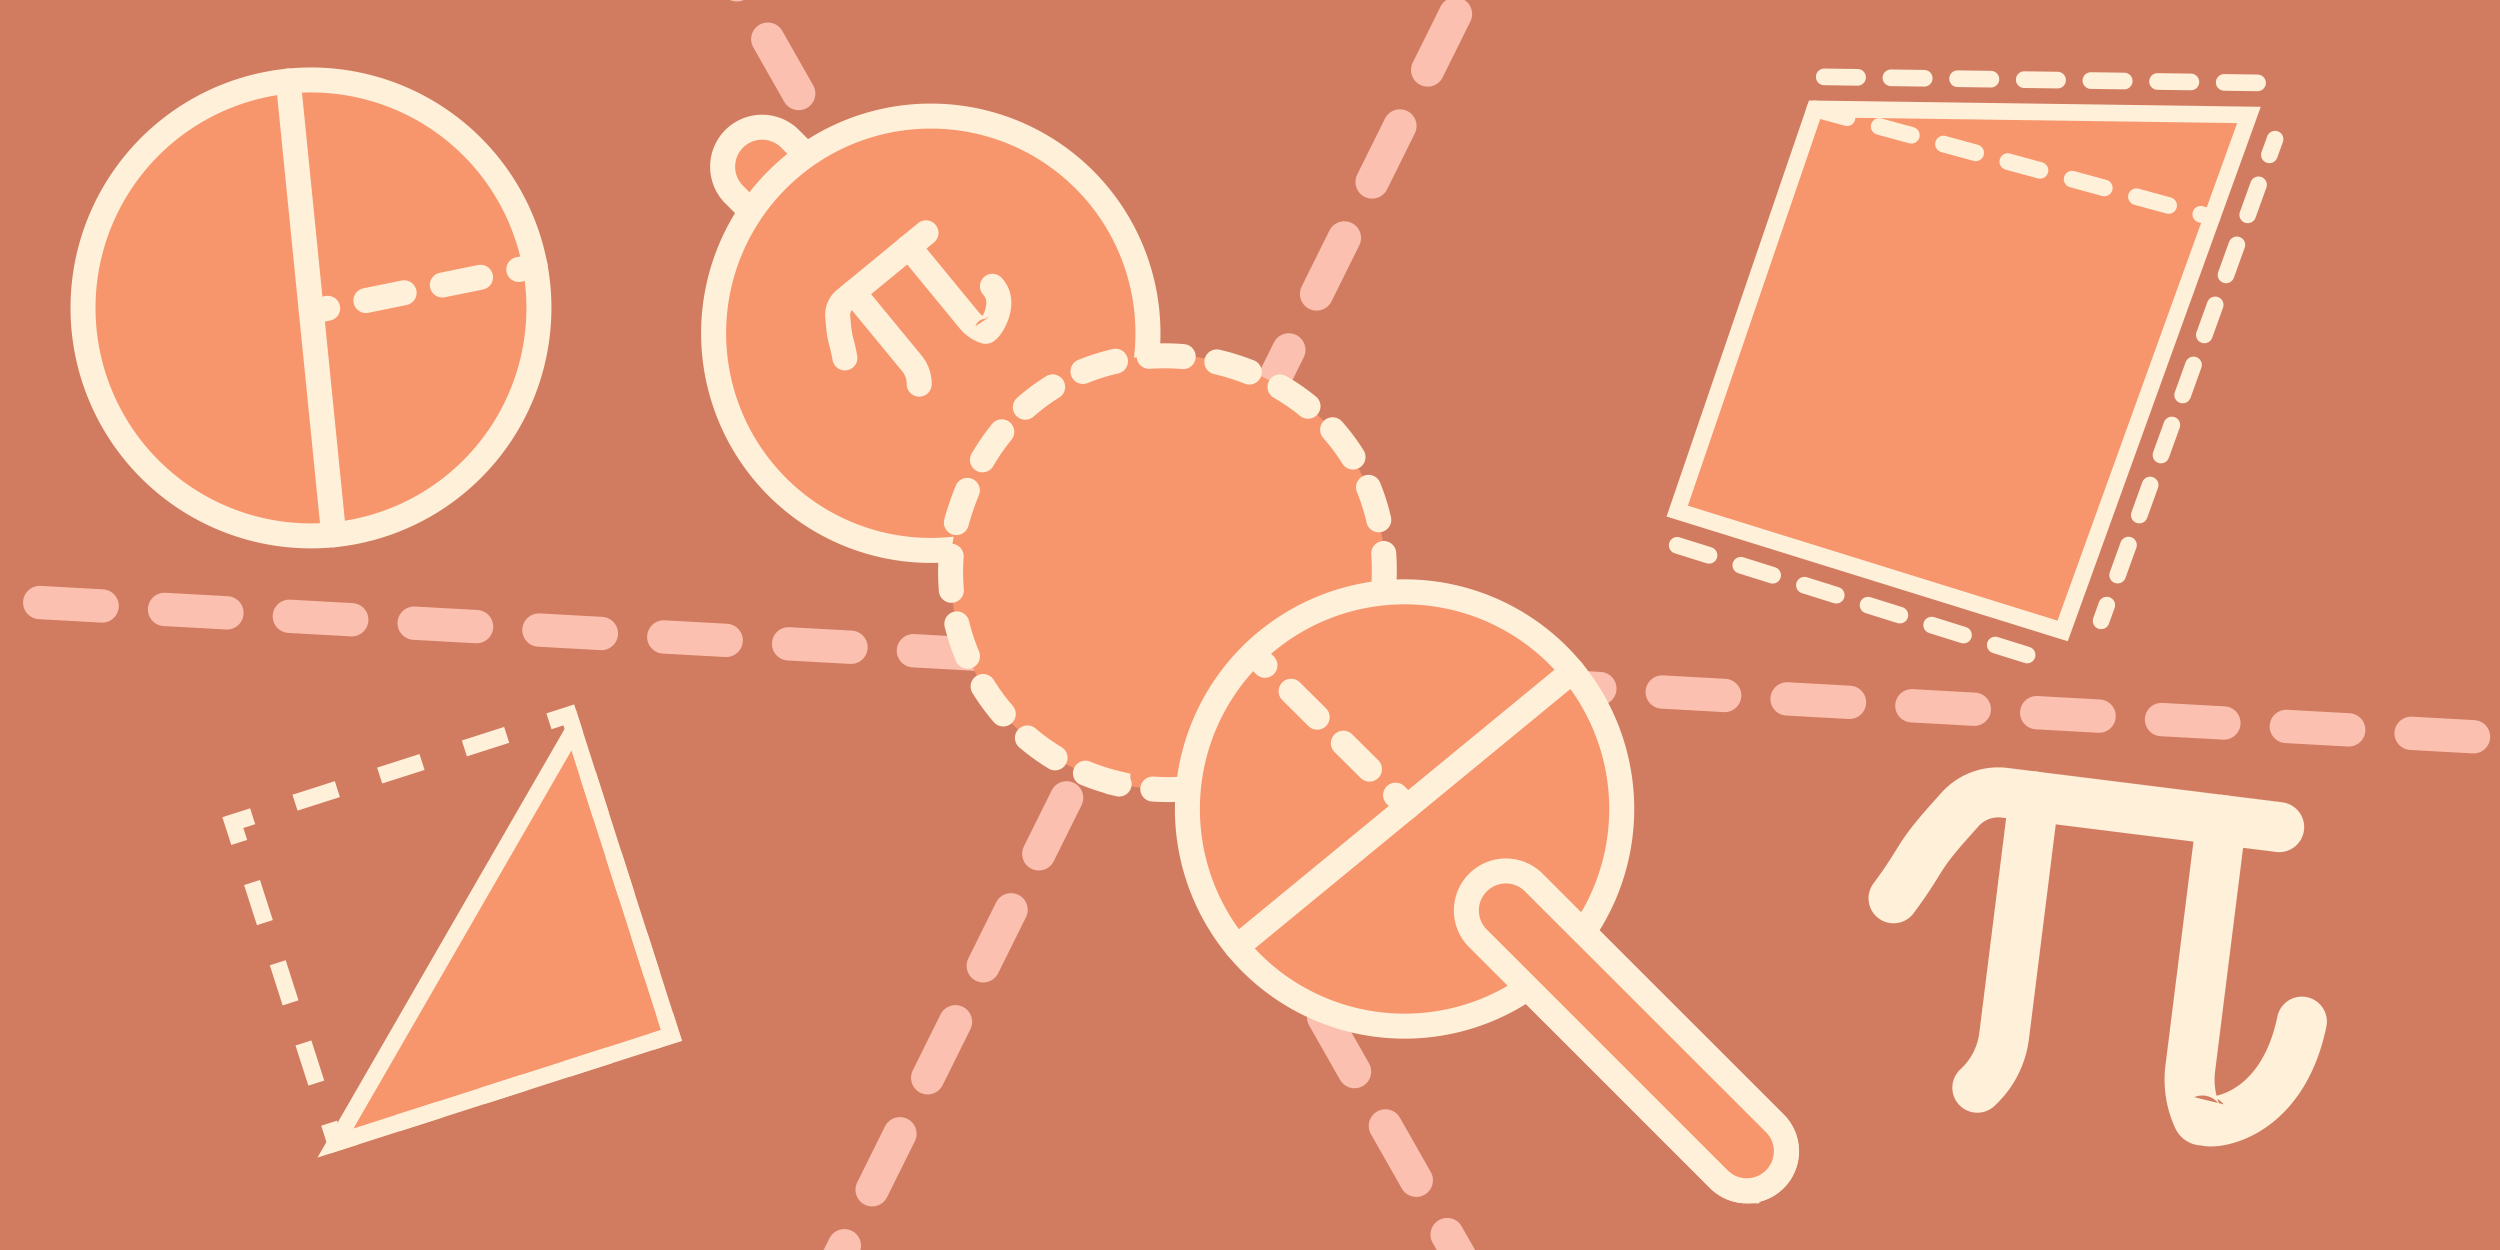 <?xml version="1.0" encoding="UTF-8" standalone="no"?>
<svg
   viewBox="0 0 600 300"
   version="1.1"
   id="svg97"
   sodipodi:docname="graphics2d.svg"
   width="600"
   height="300"
   inkscape:version="1.1.2 (0a00cf5339, 2022-02-04)"
   xmlns:inkscape="http://www.inkscape.org/namespaces/inkscape"
   xmlns:sodipodi="http://sodipodi.sourceforge.net/DTD/sodipodi-0.dtd"
   xmlns="http://www.w3.org/2000/svg"
   xmlns:svg="http://www.w3.org/2000/svg">
  <sodipodi:namedview
     id="namedview99"
     pagecolor="#ffffff"
     bordercolor="#666666"
     borderopacity="1.0"
     inkscape:pageshadow="2"
     inkscape:pageopacity="0.0"
     inkscape:pagecheckerboard="0"
     showgrid="false"
     fit-margin-top="0"
     fit-margin-left="0"
     fit-margin-right="0"
     fit-margin-bottom="0"
     inkscape:zoom="1.5406542"
     inkscape:cx="284.9439"
     inkscape:cy="73.994543"
     inkscape:window-width="1920"
     inkscape:window-height="1012"
     inkscape:window-x="1366"
     inkscape:window-y="0"
     inkscape:window-maximized="1"
     inkscape:current-layer="svg97" />
  <defs
     id="defs7">
    <style
       id="style2">.cls-1,.cls-10,.cls-11,.cls-12,.cls-13,.cls-14,.cls-15,.cls-16,.cls-18,.cls-19,.cls-4,.cls-6,.cls-7,.cls-8{fill:none;}.cls-2{fill:#d17c61;}.cls-3{clip-path:url(#clip-path);}.cls-4{stroke:#fbc0af;stroke-width:8px;stroke-dasharray:15;}.cls-10,.cls-11,.cls-15,.cls-16,.cls-18,.cls-19,.cls-4,.cls-6,.cls-7,.cls-8{stroke-linecap:round;}.cls-10,.cls-11,.cls-12,.cls-13,.cls-14,.cls-18,.cls-19,.cls-4,.cls-5,.cls-6,.cls-7,.cls-8,.cls-9{stroke-miterlimit:10;}.cls-17,.cls-5,.cls-9{fill:#f7956d;}.cls-10,.cls-11,.cls-12,.cls-13,.cls-14,.cls-15,.cls-16,.cls-18,.cls-19,.cls-5,.cls-6,.cls-7,.cls-8,.cls-9{stroke:#fff0d9;}.cls-12,.cls-13,.cls-14,.cls-5,.cls-6,.cls-7,.cls-8{stroke-width:4px;}.cls-7{stroke-dasharray:7.66 7.66;}.cls-8{stroke-dasharray:8;}.cls-10,.cls-11,.cls-16,.cls-18,.cls-19,.cls-9{stroke-width:6px;}.cls-11{stroke-dasharray:9.36 9.36;}.cls-13{stroke-dasharray:10.67 10.67;}.cls-14{stroke-dasharray:10.11 10.11;}.cls-15,.cls-16{stroke-linejoin:bevel;}.cls-15{stroke-width:12px;}.cls-18{stroke-dasharray:8.18 8.18;}.cls-19{stroke-dasharray:8.84 8.84;}</style>
    <clipPath
       id="clip-path"
       transform="translate(84.33 203.26)">
      <rect
         class="cls-1"
         width="600"
         height="300"
         id="rect4"
         x="0"
         y="0" />
    </clipPath>
  </defs>
  <g
     id="background"
     transform="translate(-84.33,-203.26)">
    <rect
       class="cls-2"
       x="84.33"
       y="203.26"
       width="600"
       height="300"
       id="rect9" />
  </g>
  <g
     id="background_the_second"
     data-name="background the second"
     transform="translate(-84.33,-203.26)">
    <g
       class="cls-3"
       clip-path="url(#clip-path)"
       id="g18">
      <line
         class="cls-4"
         x1="150.02"
         y1="4"
         x2="460.49"
         y2="550.31"
         id="line12" />
      <line
         class="cls-4"
         x1="4"
         y1="342.91"
         x2="734.65"
         y2="383.21"
         id="line14" />
      <line
         class="cls-4"
         x1="266.98"
         y1="542.55"
         x2="499.7"
         y2="73.47"
         id="line16" />
    </g>
  </g>
  <g
     id="math_bullshit"
     data-name="math bullshit"
     transform="translate(-84.33,-203.26)">
    <polygon
       class="cls-5"
       points="519.9,229.4 624.08,230.85 579.36,354.69 486.86,325.93 "
       id="polygon21" />
    <line
       class="cls-6"
       x1="630.34"
       y1="236.66"
       x2="628.98"
       y2="240.42"
       id="line23" />
    <line
       class="cls-7"
       x1="626.38"
       y1="247.62"
       x2="591.26"
       y2="344.89"
       id="line25" />
    <line
       class="cls-6"
       x1="589.95"
       y1="348.49"
       x2="588.6"
       y2="352.26"
       id="line27" />
    <line
       class="cls-8"
       x1="486.86"
       y1="334.14"
       x2="577.92"
       y2="362.68"
       id="line29" />
    <line
       class="cls-8"
       x1="522.15"
       y1="221.71"
       x2="626.32"
       y2="223.15"
       id="line31" />
    <line
       class="cls-8"
       x1="519.9"
       y1="229.4"
       x2="615.2"
       y2="255.42"
       id="line33" />
    <path
       class="cls-9"
       d="m 84.65,127.69 a 54.71,54.71 0 1 1 43.77,-63.8 54.73,54.73 0 0 1 -43.77,63.8 z"
       transform="translate(84.33,203.26)"
       id="path35" />
    <line
       class="cls-10"
       x1="212.76"
       y1="267.14"
       x2="208.84"
       y2="267.94"
       id="line37" />
    <line
       class="cls-11"
       x1="199.66"
       y1="269.8"
       x2="167.56"
       y2="276.32"
       id="line39" />
    <line
       class="cls-10"
       x1="162.97"
       y1="277.25"
       x2="159.05"
       y2="278.04"
       id="line41" />
    <line
       class="cls-10"
       x1="164.42"
       y1="331.61"
       x2="153.51"
       y2="222.71"
       id="line43" />
    <polygon
       class="cls-5"
       points="245.48,451.75 222,378.46 164.85,477.58 "
       id="polygon45" />
    <polyline
       class="cls-12"
       points="141.74 405.44 140.21 400.68 144.97 399.16"
       id="polyline47" />
    <line
       class="cls-13"
       x1="155.13"
       y1="395.9"
       x2="211"
       y2="378"
       id="line49" />
    <polyline
       class="cls-12"
       points="216.08 376.37 220.84 374.84 222.36 379.61"
       id="polyline51" />
    <line
       class="cls-14"
       x1="225.45"
       y1="389.23"
       x2="242.41"
       y2="442.17"
       id="line53" />
    <polyline
       class="cls-12"
       points="243.96 446.98 245.48 451.75 240.72 453.27"
       id="polyline55" />
    <line
       class="cls-13"
       x1="230.56"
       y1="456.53"
       x2="174.69"
       y2="474.43"
       id="line57" />
    <polyline
       class="cls-12"
       points="169.62 476.06 164.85 477.58 163.33 472.82"
       id="polyline59" />
    <line
       class="cls-14"
       x1="160.24"
       y1="463.2"
       x2="143.28"
       y2="410.26"
       id="line61" />
    <path
       class="cls-15"
       d="m 454.45,215.59 c 7.17,-9.64 5.25,-9.34 13.47,-18.54 l 2.34,-2.62 A 12.36,12.36 0 0 1 481,190.25 v 0 l 66,8.26"
       transform="translate(84.33,203.26)"
       id="path63" />
    <path
       class="cls-15"
       d="M 488.17,191.15 481,248.54 a 20.24,20.24 0 0 1 -6.44,12.51 v 0"
       transform="translate(84.33,203.26)"
       id="path65" />
    <path
       class="cls-15"
       d="m 533.13,196.77 -7.46,59.61 a 21.7,21.7 0 0 0 1.83,11.84 v 0 a 1.16,1.16 0 0 0 1.53,0.6 v 0 c 1,1.24 18.5,0.11 23.42,-23.63"
       transform="translate(84.33,203.26)"
       id="path67" />
  </g>
  <g
     id="dango"
     transform="translate(-84.33,-203.26)">
    <path
       class="cls-9"
       d="m 419.25,285.8 a 9.49,9.49 0 0 1 -6.7,-2.77 L 176,46.5 A 9.48,9.48 0 0 1 189.4,33.1 L 426,269.62 a 9.48,9.48 0 0 1 -6.7,16.18 z"
       transform="translate(84.33,203.26)"
       id="path70" />
    <path
       class="cls-9"
       d="M 275.51,80 A 52.12,52.12 0 1 1 223.4,27.86 52.11,52.11 0 0 1 275.51,80 Z"
       transform="translate(84.33,203.26)"
       id="path72" />
    <path
       class="cls-16"
       d="m 202.77,85.9 c -0.79,-4.5 -1.21,-3.89 -1.6,-8.57 L 201.06,76 a 4.7,4.7 0 0 1 1.66,-4.06 v 0 l 19.52,-16.06"
       transform="translate(84.33,203.26)"
       id="path74" />
    <path
       class="cls-16"
       d="m 204.84,70.2 14,17 a 7.73,7.73 0 0 1 1.77,5 v 0"
       transform="translate(84.33,203.26)"
       id="path76" />
    <path
       class="cls-16"
       d="m 218.14,59.26 14.5,17.64 a 8.35,8.35 0 0 0 3.75,2.59 v 0 a 0.43,0.43 0 0 0 0.56,-0.27 v 0 c 0.59,0.06 5.07,-6.48 1.23,-10.51"
       transform="translate(84.33,203.26)"
       id="path78" />
    <circle
       class="cls-17"
       cx="280.27"
       cy="137.34"
       r="52.12"
       transform="rotate(-31.71,680.303,90.495)"
       id="circle80" />
    <path
       class="cls-18"
       d="m 268.29,188.06 a 52.13,52.13 0 0 1 -38.75,-62.7 c 18.56,-66.65 114.67,-43.94 101.45,24 a 52.11,52.11 0 0 1 -62.7,38.74 z"
       transform="translate(84.33,203.26)"
       id="path82" />
    <path
       class="cls-9"
       d="m 374.45,157.81 a 52.12,52.12 0 1 1 -73.71,-1 52.13,52.13 0 0 1 73.71,1 z"
       transform="translate(84.33,203.26)"
       id="path84" />
    <path
       class="cls-9"
       d="m 419.25,285.8 a 9.49,9.49 0 0 1 -6.7,-2.77 L 354.5,225 a 9.48,9.48 0 0 1 13.4,-13.4 l 58.05,58 a 9.47,9.47 0 0 1 -6.7,16.17 z"
       transform="translate(84.33,203.26)"
       id="path86" />
    <line
       class="cls-10"
       x1="385.08"
       y1="360.11"
       x2="387.92"
       y2="362.93"
       id="line88" />
    <line
       class="cls-19"
       x1="394.19"
       y1="369.16"
       x2="416.14"
       y2="390.97"
       id="line90" />
    <line
       class="cls-10"
       x1="419.27"
       y1="394.09"
       x2="422.11"
       y2="396.91"
       id="line92" />
    <line
       class="cls-10"
       x1="461.72"
       y1="364.33"
       x2="381.18"
       y2="430.55"
       id="line94" />
  </g>
</svg>
